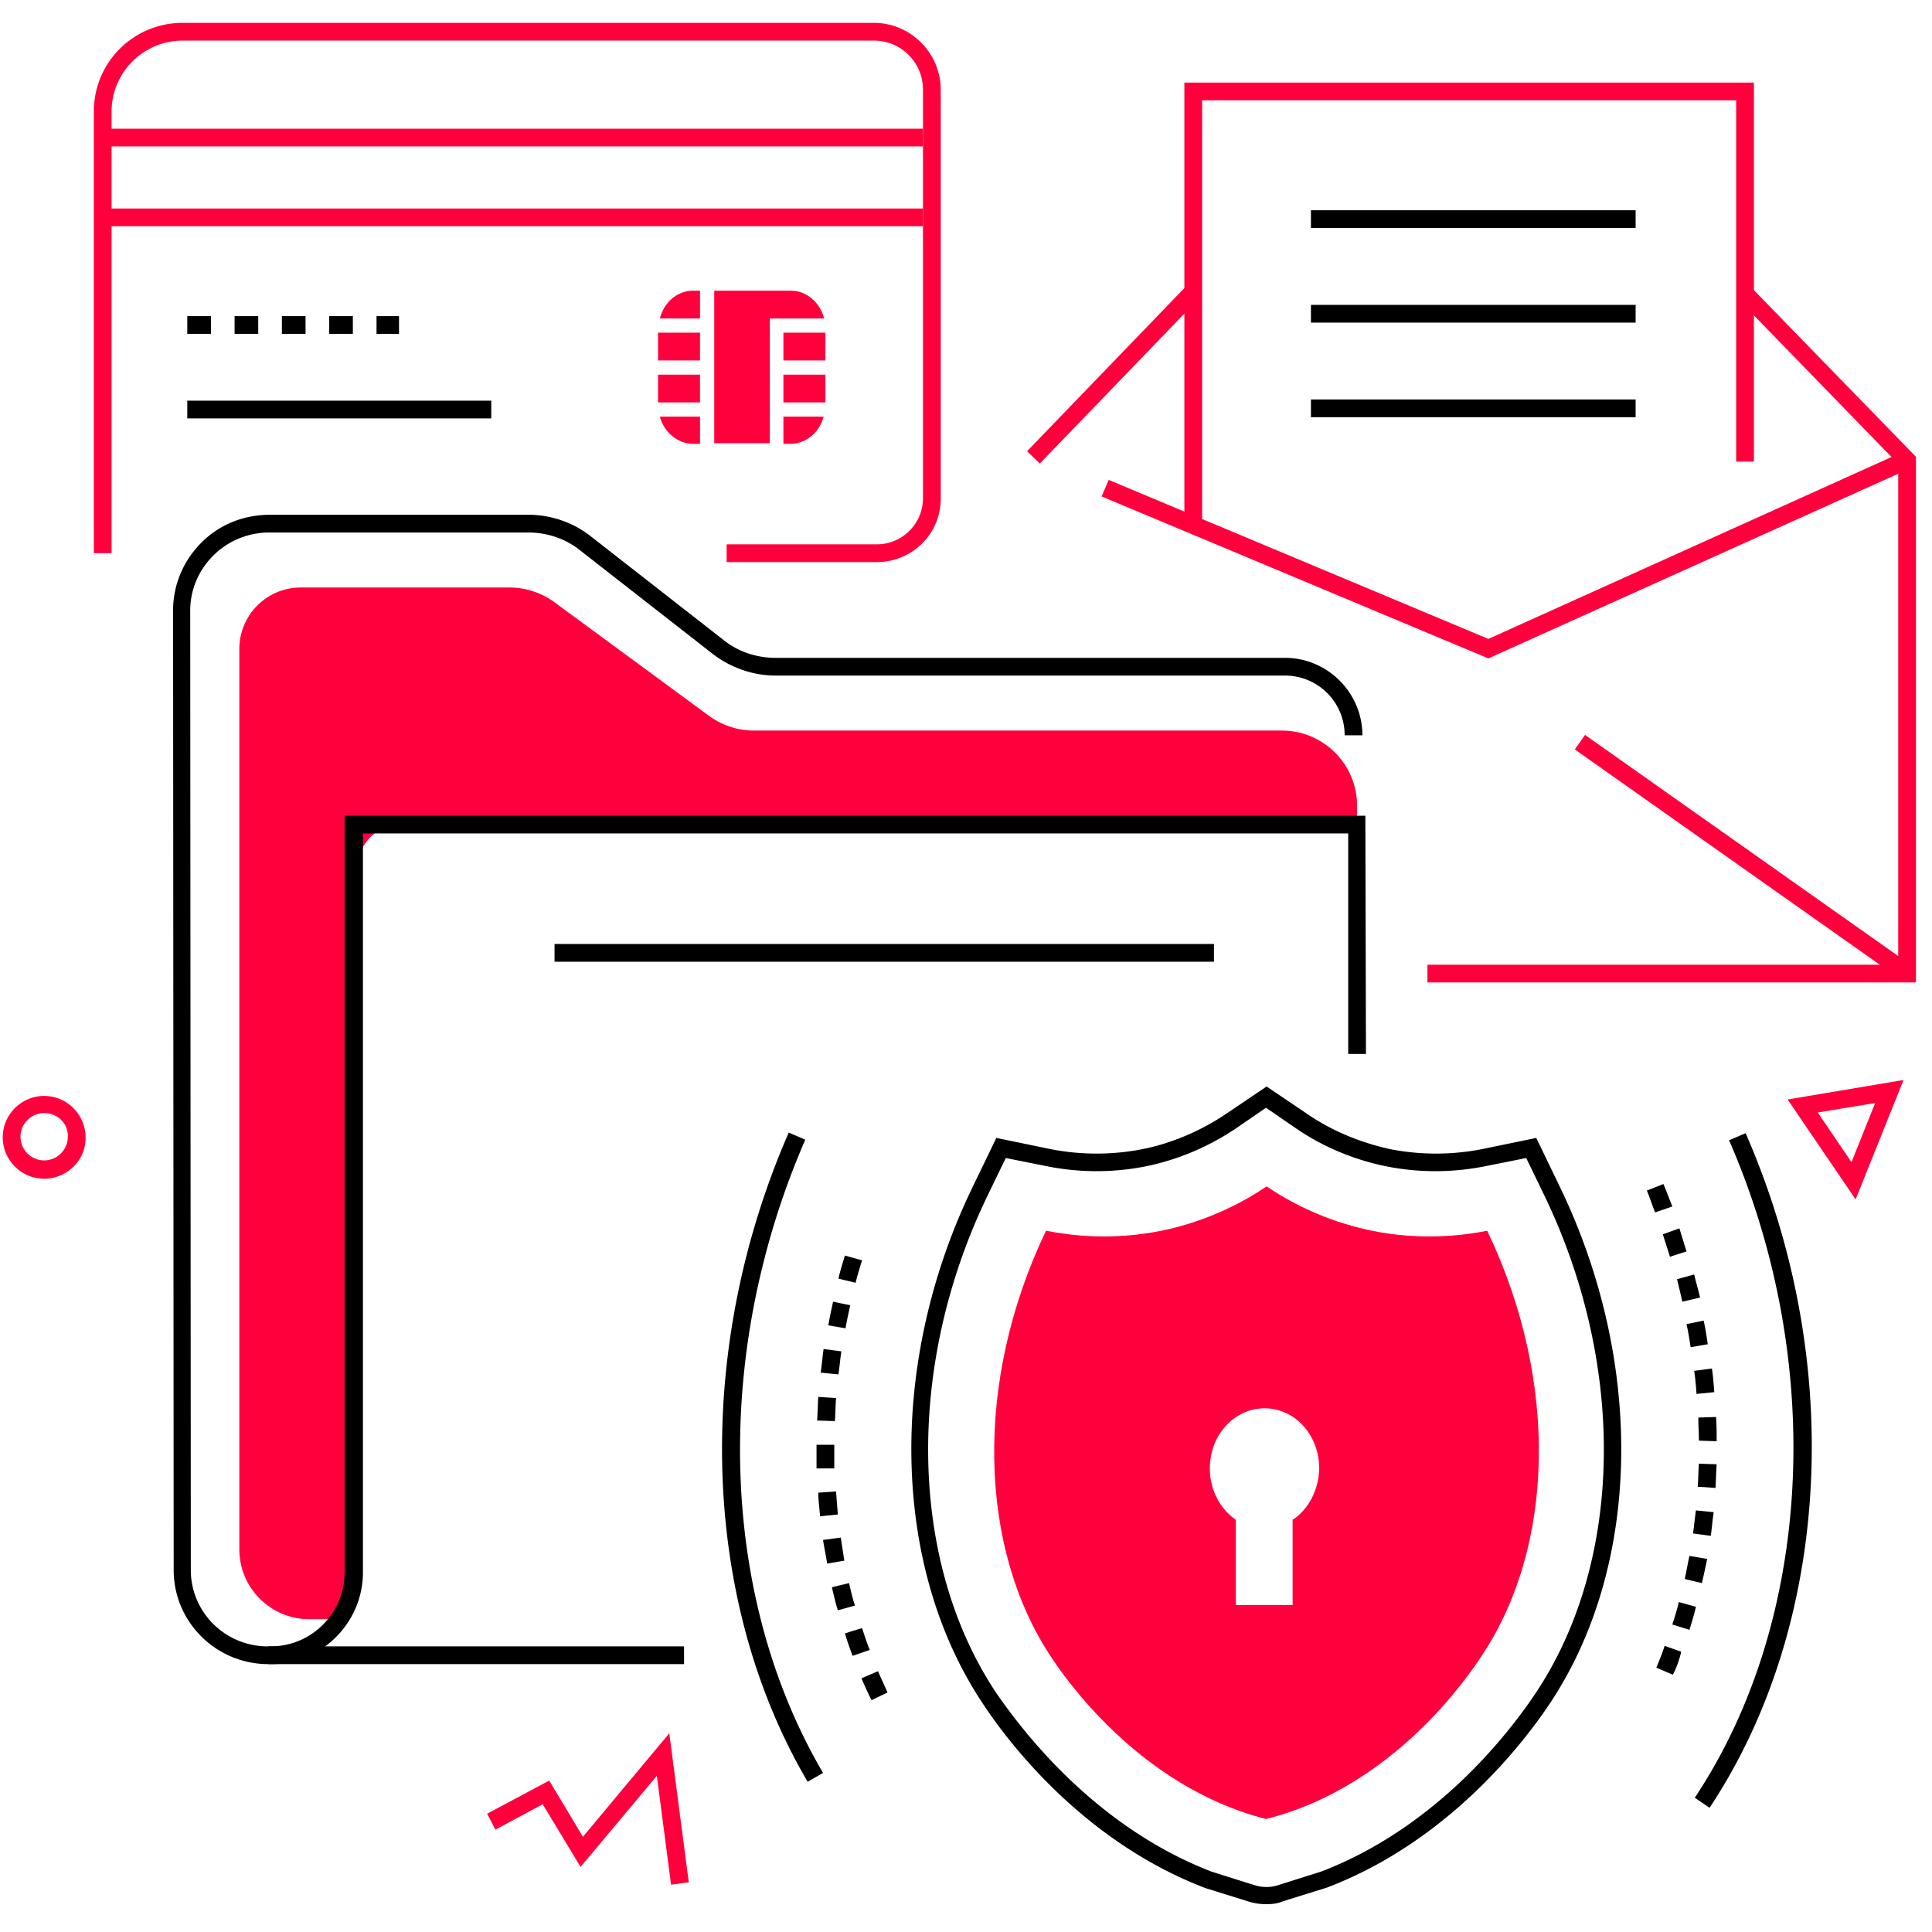 <svg xmlns="http://www.w3.org/2000/svg" width="540" viewBox="0 0 404.88 405" height="540" version="1.0"><path fill="#ff003c" d="m140.61 395.074-2.977-22.804-15.992 19.085-7.934-13.136-9.918 5.328-1.734-3.348 13.015-6.937 7.067 11.773 18.101-21.691 4.09 31.234zM9.195 247.09c-4.836 0-8.68-3.965-8.68-8.676 0-4.832 3.97-8.676 8.68-8.676 4.836 0 8.68 3.969 8.68 8.676.121 4.711-3.844 8.676-8.68 8.676zm0-13.758c-2.726 0-4.957 2.234-4.957 4.961a4.971 4.971 0 0 0 4.957 4.957c2.727 0 4.961-2.23 4.961-4.957.121-2.727-2.11-4.961-4.96-4.961zM388.93 251.43l-14.254-20.946 24.297-4.09zm-7.934-18.22 7.067 10.411 4.96-12.394zm0 0"/><path d="M182.637 356.406a75.821 75.821 0 0 1-2.106-4.586l3.469-1.488c.621 1.488 1.363 2.973 1.984 4.461zm-3.969-9.297a72.11 72.11 0 0 1-1.61-4.71l3.594-1.114c.496 1.485.993 3.098 1.614 4.586zm-3.098-9.543c-.496-1.613-.867-3.222-1.238-4.836l3.594-.867c.37 1.614.742 3.223 1.238 4.711zm-2.23-9.793c-.25-1.609-.621-3.343-.867-4.957l3.718-.496c.246 1.614.496 3.223.743 4.836zm-1.488-9.914c-.125-1.609-.372-3.347-.372-4.957l3.72-.25c.124 1.614.245 3.223.37 4.836zm-.747-10.039v-4.957h3.723v4.957zm3.844-9.914-3.719-.125c.125-1.61.125-3.347.25-4.957l3.72.246c-.126 1.614-.126 3.223-.25 4.836zm.746-9.793-3.718-.37c.246-1.61.37-3.348.617-4.958l3.719.496c-.247 1.61-.372 3.223-.618 4.832zm1.489-9.664-3.598-.62c.25-1.614.621-3.224.992-4.958l3.594.742c-.371 1.735-.742 3.348-.988 4.836zm2.105-9.547-3.594-.867c.371-1.61.868-3.223 1.364-4.832l3.593.992c-.496 1.61-.992 3.223-1.363 4.707zM350.625 351.074l-3.473-1.488c.621-1.484 1.239-2.973 1.735-4.582l3.472 1.238c-.37 1.735-.992 3.344-1.734 4.832zm3.469-9.418-3.594-1.117c.496-1.484.992-3.098 1.363-4.707l3.594.988c-.371 1.614-.867 3.223-1.363 4.836zm2.605-9.793-3.597-.867c.375-1.61.62-3.223.992-4.832l3.719.621a170.755 170.755 0 0 1-1.114 5.078zm1.86-9.914-3.72-.496c.247-1.61.372-3.223.618-4.832l3.719.371c-.246 1.61-.371 3.348-.617 4.957zm.992-10.039-3.719-.246c.121-1.613.121-3.223.246-4.836l3.719.125c-.125 1.61-.125 3.348-.246 4.957zm-3.473-9.914c0-1.613-.125-3.223-.125-4.836l3.719-.12c.125 1.733.125 3.343.125 5.081zm-.496-9.793c-.125-1.61-.246-3.223-.496-4.832l3.719-.496c.25 1.61.37 3.348.496 4.957zm-1.238-9.789c-.25-1.613-.496-3.223-.867-4.836l3.593-.742c.371 1.613.621 3.348.868 4.957zm-1.739-9.543a271.617 271.617 0 0 0-1.113-4.71l3.594-.993c.371 1.613.867 3.223 1.238 4.836zm-2.601-9.422c-.496-1.61-.992-3.097-1.488-4.707l3.472-1.242 1.489 4.836zm-3.102-9.293c-.617-1.488-1.113-3.097-1.734-4.586l3.473-1.363c.617 1.488 1.238 3.098 1.859 4.707zM169.246 373.508c-22.437-38.172-23.926-90.352-3.965-136.086l3.469 1.488c-19.46 44.742-18.098 95.559 3.723 132.738zm0 0"/><path d="m358.309 378.96-3.098-2.105c24.672-37.058 27.523-91.218 7.191-137.82l3.47-1.488c10.288 23.55 15.003 49.203 13.636 74.238-1.363 25.035-8.676 48.336-21.2 67.176zM265.453 399.164c-1.242 0-2.355-.125-3.598-.496l-9.171-2.852c-25.414-9.668-41.286-30.363-46.864-38.918-18.968-28.628-19.836-71.015-2.11-107.824l5.087-10.535 11.406 2.356a50.158 50.158 0 0 0 19.215 0c6.2-1.239 12.273-3.844 17.605-7.438l8.43-5.7 8.43 5.7c5.207 3.594 11.281 6.074 17.48 7.438a50.158 50.158 0 0 0 19.215 0l11.406-2.356 5.082 10.535c17.73 36.934 16.864 79.196-2.105 107.824-5.578 8.43-21.45 29.13-46.863 38.793l-9.176 2.852c-1.113.496-2.23.621-3.469.621zm-11.531-6.816 9.05 2.847c1.614.496 3.348.496 4.837 0l9.05-2.847c24.297-9.297 39.547-29.25 45-37.43 18.352-27.516 19.094-68.414 1.86-104.234l-3.84-7.93-8.68 1.734a52.912 52.912 0 0 1-20.703 0c-6.695-1.363-13.266-4.09-18.844-7.933l-6.324-4.336-6.324 4.336c-5.703 3.843-12.149 6.57-18.844 7.933a52.912 52.912 0 0 1-20.703 0l-8.68-1.734-3.84 7.93c-17.234 35.695-16.492 76.718 1.86 104.234 5.578 8.055 20.703 28.008 45.125 37.43zm0 0"/><path fill="#ff003c" d="M311.695 257.996c-4.96.992-13.761 2.11-24.175 0-10.29-2.105-17.852-6.445-22.067-9.293-4.215 2.848-11.777 7.188-22.066 9.293-10.414 2.11-19.094.992-24.176 0-15.25 31.856-14.012 66.555.992 89.238 2.602 3.965 18.348 27.266 45.125 34.082 26.777-6.691 42.524-30.117 45.129-34.082 15.246-22.683 16.488-57.382 1.238-89.238zm-40.789 60.606v17.847h-11.902v-17.847c-4.09-2.848-6.57-8.426-4.957-14.5 1.117-4.09 4.215-7.434 8.305-8.551 7.562-1.86 14.132 4.336 14.132 12.27-.12 4.585-2.23 8.55-5.578 10.78zM74.16 185.742v150.461c0 1.86-1.488 3.223-3.226 3.223h-6.196c-8.058 0-14.629-6.57-14.629-14.625V136.043c0-7.066 5.7-12.89 12.891-12.89h43.766c3.593 0 7.066 1.238 9.918 3.468l31.363 23.055c2.851 2.23 6.324 3.469 9.918 3.469h110.71c8.68 0 15.747 7.066 15.747 15.742v5.328L86.805 172.23c-8.68 0-12.645 5.208-12.645 13.512zm0 0"/><path d="M56.184 345.125h87.152v3.719H56.184zm0 0"/><path d="M56.8 348.844h-.616c-10.91 0-19.836-8.801-19.836-19.707l-.125-201.153c0-5.328 2.105-10.41 5.949-14.25 3.844-3.843 8.926-5.824 14.383-5.824h54.175c4.711 0 9.422 1.61 13.141 4.582l27.774 21.692c3.097 2.476 6.94 3.718 10.91 3.718h106.742c8.926 0 16.238 7.313 16.238 16.235h-3.719a12.482 12.482 0 0 0-12.52-12.516H162.556c-4.711 0-9.426-1.613-13.266-4.586l-27.773-21.691c-3.098-2.477-6.942-3.719-10.91-3.719H56.43c-4.461 0-8.68 1.738-11.778 4.836-3.097 3.098-4.836 7.187-4.836 11.523l.125 201.153c0 8.8 7.192 15.988 16.118 15.988h.62c8.555 0 15.497-6.941 15.497-15.492v-158.64h213.98l.125 49.948h-3.719v-46.23H76.02v154.922c0 10.535-8.68 19.21-19.22 19.21zm0 0"/><path d="M116.188 197.887h138.23v3.718h-138.23zm0 0"/><path fill="#ff003c" d="m311.941 138.023-81.078-33.957 1.489-3.468 79.59 33.336 87.898-39.66 1.488 3.472zM330.066 157.098l2.145-3.04 68.555 48.407-2.145 3.035zm0 0"/><path fill="#ff003c" d="M401.578 205.945H299.172v-3.718h98.687V97.25l-33.476-34.457 2.605-2.602 34.59 35.57zM215.238 94.59l33.64-34.89 2.677 2.581-33.64 34.89zm0 0"/><path fill="#ff003c" d="M251.938 110.262h-3.72V17.309H367.61v79.445h-3.722V21.027h-111.95zm0 0"/><path d="M274.75 63.91h68.063v3.719H274.75zM274.75 83.742h68.063v3.715H274.75zM274.75 44.078h68.063v3.719H274.75zm0 0"/><path fill="#ff003c" d="M21.344 43.707h172.078v3.719H21.344zM22.46 26.977h170.962v3.718H22.46zm0 0"/><path fill="#ff003c" d="M183.754 117.824h-31.492v-3.719h31.492c5.328 0 9.668-4.34 9.668-9.668v-85.64a10.26 10.26 0 0 0-10.29-10.285H38.208c-8.184 0-14.879 6.691-14.879 14.87v92.583H19.61V23.383c0-10.29 8.305-18.59 18.598-18.59h144.926c7.687 0 14.008 6.32 14.008 14.004v85.766c0 7.312-5.95 13.261-13.387 13.261zm0 0"/><path fill="#ff003c" d="M137.883 69.734h8.8v5.825h-8.8zM146.684 66.883v-5.945h-1.489c-3.347 0-6.074 2.476-6.941 5.824h8.43zM137.883 78.535h8.8v5.824h-8.8zM138.254 87.336c.867 3.223 3.719 5.7 6.941 5.7h1.489v-5.7zM164.164 69.734h8.805v5.825h-8.805zM164.164 78.535h8.805v5.824h-8.805zM164.164 87.336v5.7h1.488c3.223 0 6.075-2.356 6.942-5.7zm0 0"/><path fill="#ff003c" d="M161.313 87.336V66.762h11.406c-.867-3.348-3.719-5.825-6.942-5.825H149.66V92.91h11.653zm0 0"/><path d="M83.582 69.984h-4.71v-3.718h4.71zm-9.672 0h-4.957v-3.718h4.957zm-9.918 0h-4.957v-3.718h4.957zm-9.918 0h-4.957v-3.718h4.957zm-9.918 0H39.2v-3.718h4.957zM39.2 83.988h63.722v3.719H39.199zm0 0"/></svg>